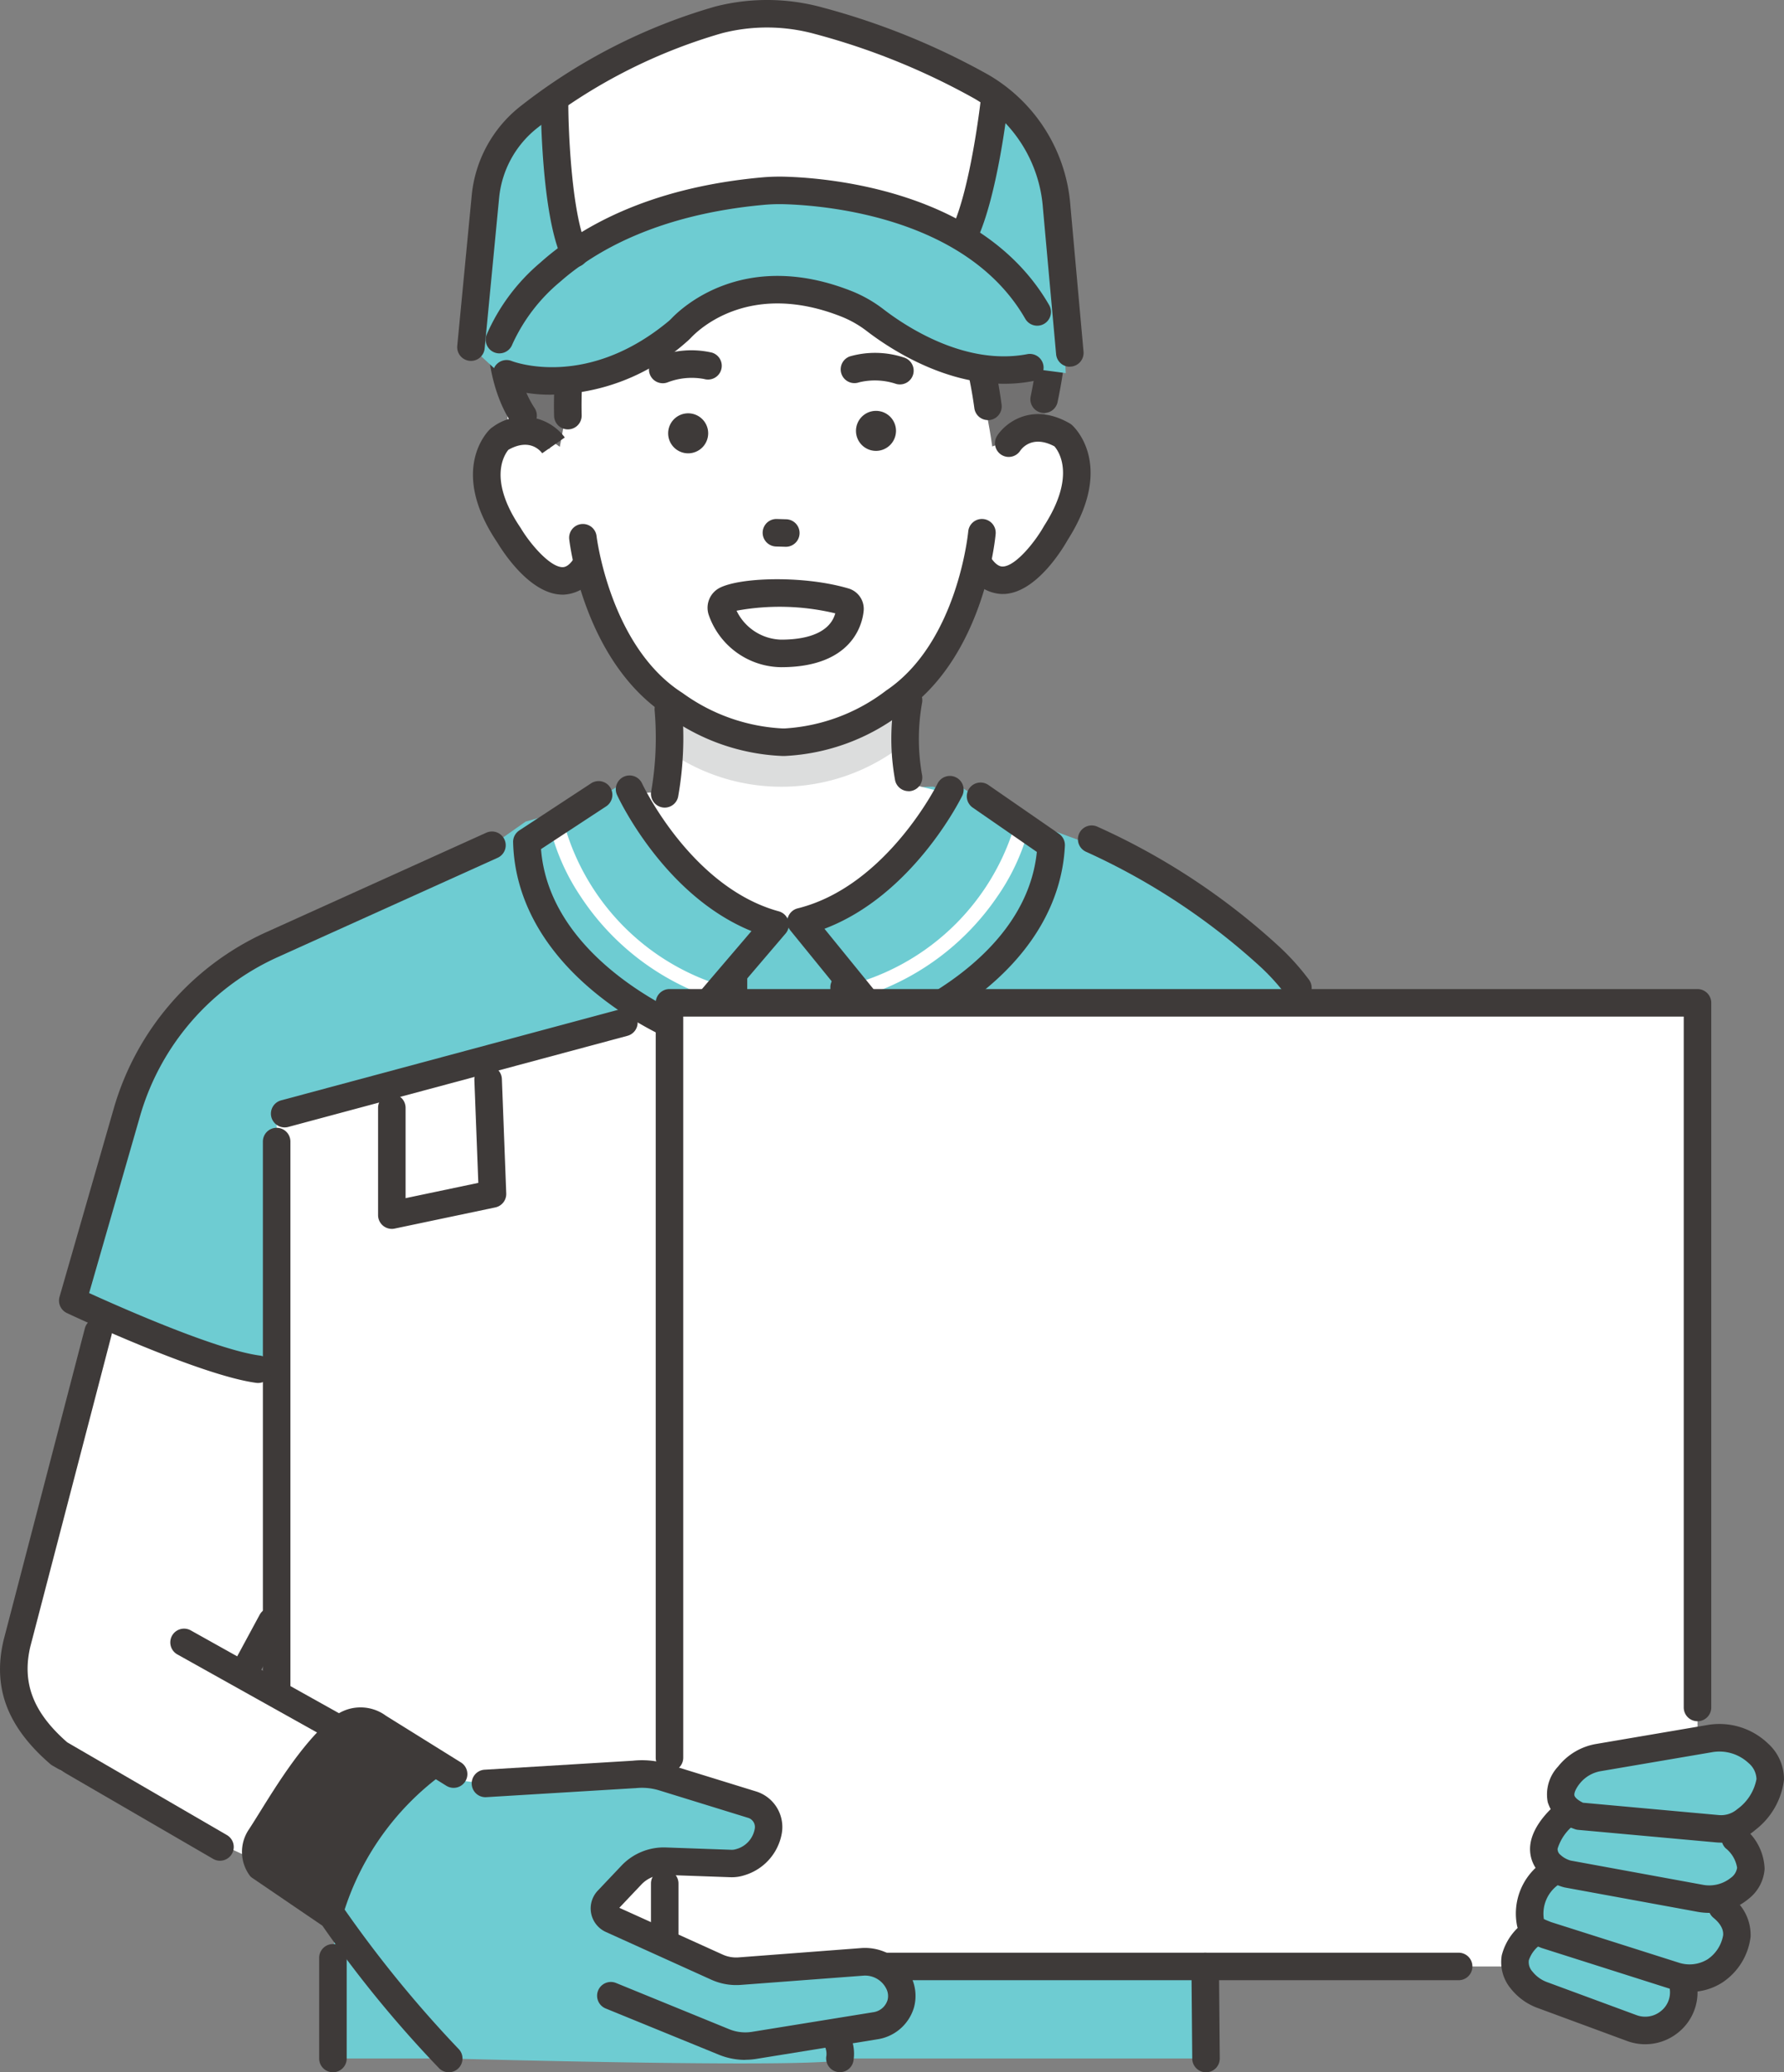 <svg xmlns="http://www.w3.org/2000/svg" xmlns:xlink="http://www.w3.org/1999/xlink" width="135.605" height="157.539" viewBox="0 0 135.605 157.539">
  <rect x="0" y="0" width="135.605" height="157.539" fill="#808080" stroke="none"/>
  <defs>
    <clipPath id="clip-path">
      <rect id="長方形_24779" data-name="長方形 24779" width="135.605" height="157.539" fill="none"/>
    </clipPath>
  </defs>
  <g id="グループ_11816" data-name="グループ 11816" transform="translate(0 -0.005)">
    <path id="パス_6435" data-name="パス 6435" d="M204.374,388.817l5.865-4.129,7.472-2.112,23.513-.547,16.586,6.089.824,17.278-29.519,11.958-27.218-8.42,2.478-19.746Z" transform="translate(-170.29 -322.22)" fill="#6eccd2"/>
    <g id="グループ_11815" data-name="グループ 11815" transform="translate(0 0.005)">
      <g id="グループ_11814" data-name="グループ 11814" transform="translate(0 0)" clip-path="url(#clip-path)">
        <path id="パス_6436" data-name="パス 6436" d="M154.163,511.9l1.722,9.822-.553,57.952H221.7s.156-22.7-1.116-38.231l.582-32.857L198,501.725l-8.395,8.829-9.052-8.829Z" transform="translate(-130.03 -423.184)" fill="#6eccd2"/>
        <path id="パス_6437" data-name="パス 6437" d="M279.675,121.877a3.7,3.7,0,0,0-4.768-.833l-4.366-11.527h-7.708l-7.926-2.16-7.316-3.106-3.97,7.326-3.582,10.5s-2.584-2.483-4.543.059c0,0-2.55,5.576,4.953,10.624,0,0,2.032-.511,2.519-1.4,0,0,2.481,13.362,14.8,12.882,11.054.456,14.619-13.036,14.619-13.036.51.873,2.4,1.107,2.4,1.107,8.042-5.193,4.895-10.437,4.895-10.437" transform="translate(-198.279 -87.931)" fill="#fff"/>
        <path id="パス_6438" data-name="パス 6438" d="M281.531,60.9s6.781-13.615-7.931-22.386c0,0-12.239-8.985-18.017-1.91,0,0-15.266,1.828-13.659,16.76l.712,8.232Z" transform="translate(-203.951 -28.583)" fill="#fff"/>
        <path id="パス_6439" data-name="パス 6439" d="M305.67,291.076s1.038,9.192-.052,13.345l-2.7.134,4,10.251,9.107-.9,6.675-2.3,5.034-7.048-3.527-.867a50.873,50.873,0,0,1,.735-9.923l-11.911-4.237Z" transform="translate(-255.5 -244.206)" fill="#fff"/>
        <path id="パス_6440" data-name="パス 6440" d="M322.732,336.25s11.183,5.882,17.562-.706l.03,4.484a14.993,14.993,0,0,1-16.757.465Z" transform="translate(-272.21 -283.017)" fill="#dcdddd"/>
        <path id="パス_6441" data-name="パス 6441" d="M316.159,172.645a1.046,1.046,0,0,1-.342-2.035,6.988,6.988,0,0,1,4.078-.293,1.046,1.046,0,0,1-.591,2.007,5.1,5.1,0,0,0-2.8.264,1.044,1.044,0,0,1-.342.058" transform="translate(-265.783 -143.511)" fill="#3e3a39"/>
        <path id="パス_6442" data-name="パス 6442" d="M412.7,173.829a1.047,1.047,0,0,1-.29-.041,5.088,5.088,0,0,0-2.815-.117,1.046,1.046,0,1,1-.694-1.974,6.985,6.985,0,0,1,4.088.08,1.046,1.046,0,0,1-.289,2.052" transform="translate(-344.299 -144.604)" fill="#3e3a39"/>
        <path id="パス_6443" data-name="パス 6443" d="M417.18,202.583h0a1.521,1.521,0,1,1,1.5-1.54,1.525,1.525,0,0,1-1.5,1.54" transform="translate(-350.573 -168.306)" fill="#3e3a39"/>
        <path id="パス_6444" data-name="パス 6444" d="M325.978,203.762h0a1.521,1.521,0,1,1,1.5-1.54,1.525,1.525,0,0,1-1.5,1.54" transform="translate(-273.648 -169.299)" fill="#3e3a39"/>
        <path id="パス_6445" data-name="パス 6445" d="M372.016,254.141h-.032l-.705-.021a1.046,1.046,0,0,1,.063-2.091l.706.021a1.046,1.046,0,0,1-.031,2.092" transform="translate(-312.301 -212.574)" fill="#3e3a39"/>
        <path id="パス_6446" data-name="パス 6446" d="M317.1,346.286a1.047,1.047,0,0,1-1.02-1.282,23.98,23.98,0,0,0,.251-6.1,1.046,1.046,0,0,1,2.084-.189,25.7,25.7,0,0,1-.3,6.76,1.047,1.047,0,0,1-1.018.811" transform="translate(-266.572 -284.889)" fill="#3e3a39"/>
        <path id="パス_6447" data-name="パス 6447" d="M434.04,341.33a1.047,1.047,0,0,1-1.018-.811,17.542,17.542,0,0,1-.008-6.3,1.046,1.046,0,0,1,2.054.4,15.629,15.629,0,0,0-.008,5.434,1.047,1.047,0,0,1-1.02,1.282" transform="translate(-364.981 -281.184)" fill="#3e3a39"/>
        <path id="パス_6448" data-name="パス 6448" d="M292.554,270.046a16.016,16.016,0,0,1-8.753-3.057c-6.287-4.054-7.389-13.023-7.433-13.4a1.046,1.046,0,1,1,2.078-.24c.01.083,1.044,8.4,6.518,11.9.025.016.05.034.074.052a14.148,14.148,0,0,0,7.532,2.652l.184,0a14.055,14.055,0,0,0,7.661-2.85c.023-.018.047-.037.072-.053,5.4-3.654,6.2-11.984,6.208-12.068a1.046,1.046,0,0,1,2.084.186c-.034.381-.9,9.376-7.085,13.591a15.926,15.926,0,0,1-8.913,3.286l-.227,0" transform="translate(-233.098 -212.575)" fill="#3e3a39"/>
        <path id="パス_6449" data-name="パス 6449" d="M349.143,287.974h0a5.9,5.9,0,0,1-5.493-3.964,1.706,1.706,0,0,1,.766-2.034c1.52-.845,6.484-1,9.9.027a1.618,1.618,0,0,1,1.1,1.753c-.111.99-.893,4.218-6.269,4.218m-3.385-4.294a3.879,3.879,0,0,0,3.382,2.2h0c2.323,0,3.767-.706,4.121-2a18.137,18.137,0,0,0-7.507-.2" transform="translate(-289.775 -237.252)" fill="#3e3a39"/>
        <path id="パス_6450" data-name="パス 6450" d="M272.759,44.193s-4.859,1.887-12.265,5.1l-9.082,5.14-2.517-.376-1.443,7.782-3.482-2.371s-4.258-14.454,4.443-20.945c0,0,9.82-11.081,24.6-1.732l5.109,1.778s9.766,6.262,5.975,21.847l-3.775,1.4s-1.725-13.437-7.568-17.624" transform="translate(-204.9 -27.874)" fill="#727171"/>
        <path id="パス_6451" data-name="パス 6451" d="M454.871,78.843a1.047,1.047,0,0,1-1.025-1.26c1.36-6.519.827-11.59-1.585-15.074a10.194,10.194,0,0,0-6.177-4.177,1.046,1.046,0,0,1,.308-2.069,12.12,12.12,0,0,1,7.559,5.013c2.776,3.976,3.43,9.606,1.942,16.735a1.046,1.046,0,0,1-1.023.833" transform="translate(-375.504 -47.446)" fill="#3e3a39"/>
        <path id="パス_6452" data-name="パス 6452" d="M238.992,120.5a1.044,1.044,0,0,1-.873-.468c-3.505-5.284-1.138-14.688-1.036-15.085a1.046,1.046,0,1,1,2.026.522c-.03.116-2.232,8.907.753,13.407a1.046,1.046,0,0,1-.871,1.624" transform="translate(-199.23 -87.86)" fill="#3e3a39"/>
        <path id="パス_6453" data-name="パス 6453" d="M254.005,36.889a1.046,1.046,0,0,1-.882-1.607,22.883,22.883,0,0,1,7.506-6.873c4.5-2.539,11.851-4.433,21.366.967a1.046,1.046,0,0,1-1.033,1.82c-6.956-3.947-13.451-4.272-19.3-.965a20.986,20.986,0,0,0-6.769,6.173,1.045,1.045,0,0,1-.884.485" transform="translate(-213.361 -21.85)" fill="#3e3a39"/>
        <path id="パス_6454" data-name="パス 6454" d="M447.854,119.8a1.046,1.046,0,0,1-1.035-.9,33.431,33.431,0,0,0-4.7-13.091,1.046,1.046,0,0,1,1.722-1.187,34.9,34.9,0,0,1,5.046,13.993,1.046,1.046,0,0,1-.894,1.179,1.09,1.09,0,0,1-.144.01" transform="translate(-372.756 -87.862)" fill="#3e3a39"/>
        <path id="パス_6455" data-name="パス 6455" d="M357.4,104.752a1.046,1.046,0,0,1-.211-2.071c7.847-1.623,10.234-4.117,10.257-4.142a1.041,1.041,0,0,1,1.472-.087,1.051,1.051,0,0,1,.087,1.481c-.108.122-2.737,3.006-11.393,4.8a1.055,1.055,0,0,1-.213.022" transform="translate(-300.573 -82.818)" fill="#3e3a39"/>
        <path id="パス_6456" data-name="パス 6456" d="M304.951,118.342a1.046,1.046,0,0,1-.286-2.052c3.391-.964,6.362-5.32,6.392-5.364a1.046,1.046,0,0,1,1.736,1.168c-.138.2-3.423,5.033-7.556,6.208a1.044,1.044,0,0,1-.286.04" transform="translate(-256.33 -93.173)" fill="#3e3a39"/>
        <path id="パス_6457" data-name="パス 6457" d="M472,214.783a3.084,3.084,0,0,1-2.557-1.494,1.046,1.046,0,0,1,1.707-1.21c.449.633.778.616.885.611.969-.05,2.428-1.863,3.109-3.073.01-.017.02-.035.031-.051,2.41-3.77,1.089-5.641.764-6.012-1.709-.908-2.509.2-2.6.335a1.046,1.046,0,1,1-1.747-1.151c.675-1.026,2.7-2.541,5.5-.934a1.042,1.042,0,0,1,.169.12c.138.121,3.332,3.017-.313,8.743-.41.726-2.383,3.983-4.807,4.111-.047,0-.1,0-.147,0" transform="translate(-395.79 -169.622)" fill="#3e3a39"/>
        <path id="パス_6458" data-name="パス 6458" d="M270.034,143a1.046,1.046,0,0,1-1.045-1.023c-.157-6.985,1.8-10.47,1.879-10.615a1.046,1.046,0,0,1,1.817,1.038c-.03.055-1.747,3.214-1.6,9.531A1.046,1.046,0,0,1,270.058,143h-.024" transform="translate(-226.872 -110.357)" fill="#3e3a39"/>
        <path id="パス_6459" data-name="パス 6459" d="M236.465,216.069h-.075c-2.41-.065-4.451-3.241-4.878-3.95-3.766-5.582-.666-8.536-.532-8.659a1.047,1.047,0,0,1,.165-.124,3.923,3.923,0,0,1,5.489.786l-1.716,1.2.009.012c-.216-.291-1.029-1.15-2.579-.276-.313.376-1.566,2.256.913,5.915.011.017.022.034.033.051.7,1.177,2.195,2.932,3.153,2.957.105,0,.429.011.855-.623a1.046,1.046,0,1,1,1.736,1.167,3.05,3.05,0,0,1-2.574,1.549" transform="translate(-193.703 -170.864)" fill="#3e3a39"/>
        <path id="パス_6460" data-name="パス 6460" d="M273.879,34l-.687-12.613a11.573,11.573,0,0,0-5.744-9.176,53.6,53.6,0,0,0-12.341-5,14.766,14.766,0,0,0-7.6-.071,42.244,42.244,0,0,0-14.555,7.49,8.707,8.707,0,0,0-3.186,5.925l-1.1,11.449,2.218,2.046s6.175,2.454,12.973-3.187a3.7,3.7,0,0,0,.312-.292c.751-.787,5.081-4.812,12.591-1.823a9.085,9.085,0,0,1,2.165,1.242c1.807,1.387,6.636,4.576,11.758,3.59Z" transform="translate(-192.868 -5.636)" fill="#6eccd2"/>
        <path id="パス_6461" data-name="パス 6461" d="M243.8,143.018a11.173,11.173,0,0,1-3.857-.614,1.046,1.046,0,0,1,.769-1.946c.245.094,5.731,2.119,11.922-3.019a2.621,2.621,0,0,0,.223-.209c.871-.912,5.625-5.3,13.734-2.073A10.122,10.122,0,0,1,269,136.542c1.721,1.32,6.229,4.3,10.923,3.393a1.046,1.046,0,0,1,.395,2.054,11.5,11.5,0,0,1-2.173.2c-4.657,0-8.732-2.7-10.419-3.992a8.039,8.039,0,0,0-1.915-1.1c-6.861-2.731-10.739.831-11.447,1.573a4.758,4.758,0,0,1-.4.375,15.762,15.762,0,0,1-10.171,3.969" transform="translate(-201.822 -113.014)" fill="#3e3a39"/>
        <path id="パス_6462" data-name="パス 6462" d="M13.788,635.338l-7.147,27.1a10.138,10.138,0,0,0,3.574,8.047l18.648,8.588L38,670.094l-13.532-7.659,7.862-24.35Z" transform="translate(-5.59 -535.88)" fill="#fff"/>
        <path id="パス_6463" data-name="パス 6463" d="M64.953,420.194s-17.181,5.74-21.5,12.763l-6.8,19.594s11.563,6.842,21.875,6.963L71.728,436.7Z" transform="translate(-30.92 -354.416)" fill="#6eccd2"/>
        <path id="パス_6464" data-name="パス 6464" d="M134.329,496.726v50.238l30.64,13.4V487.9Z" transform="translate(-113.301 -411.524)" fill="#fff"/>
        <path id="パス_6465" data-name="パス 6465" d="M524.985,410.481s9.232,5.393,13.289,9.225l9.159,11.956-24.594,2.345Z" transform="translate(-440.992 -346.223)" fill="#6eccd2"/>
        <path id="パス_6466" data-name="パス 6466" d="M260.109,384.26l6.566-3.978s5.182,9.642,10.524,10.427l-5.859,8.845s-12.57-5.5-11.231-15.294" transform="translate(-219.306 -320.752)" fill="#6eccd2"/>
        <path id="パス_6467" data-name="パス 6467" d="M279.349,412.619a.556.556,0,0,1-.2-.037,19.394,19.394,0,0,1-9.476-7.612,16.363,16.363,0,0,1-2.183-4.845.557.557,0,1,1,1.088-.239,17.875,17.875,0,0,0,10.971,11.656.557.557,0,0,1-.2,1.077" transform="translate(-225.604 -336.918)" fill="#fff"/>
        <path id="パス_6468" data-name="パス 6468" d="M262.168,397.021a1.045,1.045,0,0,1-.379-.071,26.221,26.221,0,0,1-6.171-3.662c-4.128-3.292-6.369-7.315-6.479-11.634a1.045,1.045,0,0,1,.472-.9l5.454-3.579a1.046,1.046,0,1,1,1.148,1.749l-4.953,3.25c.569,7.3,8.273,11.438,10.617,12.532l5.38-6.3c-6.61-2.687-10.061-10.012-10.215-10.345a1.046,1.046,0,0,1,1.9-.878c.036.079,3.737,7.9,10.389,9.721a1.046,1.046,0,0,1,.52,1.688l-6.886,8.066a1.046,1.046,0,0,1-.8.367" transform="translate(-210.137 -317.623)" fill="#3e3a39"/>
        <path id="パス_6469" data-name="パス 6469" d="M412.76,384.846l-6.468-4.136s-5.413,9.513-10.774,10.169l5.643,8.985s12.7-5.2,11.6-15.018" transform="translate(-333.602 -321.113)" fill="#6eccd2"/>
        <path id="パス_6470" data-name="パス 6470" d="M418.207,413.527a.557.557,0,0,1-.187-1.082,17.875,17.875,0,0,0,11.25-11.388.557.557,0,0,1,1.082.266,16.365,16.365,0,0,1-2.3,4.79,19.393,19.393,0,0,1-9.658,7.38.553.553,0,0,1-.187.033" transform="translate(-352.269 -337.918)" fill="#fff"/>
        <path id="パス_6471" data-name="パス 6471" d="M389.985,397.268a1.046,1.046,0,0,1-.812-.386l-6.688-8.23a1.046,1.046,0,0,1,.56-1.675c6.715-1.663,10.583-9.388,10.621-9.466a1.046,1.046,0,1,1,1.877.923c-.162.329-3.79,7.568-10.463,10.094l5.226,6.431c2.368-1.037,10.172-4.985,10.917-12.272l-4.873-3.369a1.046,1.046,0,0,1,1.19-1.721l5.366,3.71a1.046,1.046,0,0,1,.45.913c-.215,4.315-2.552,8.283-6.759,11.474a26.222,26.222,0,0,1-6.257,3.512,1.048,1.048,0,0,1-.356.062" transform="translate(-322.411 -317.921)" fill="#3e3a39"/>
        <path id="パス_6472" data-name="パス 6472" d="M357.754,490.786h-7.242a1.046,1.046,0,0,1-1.046-1.046V469.023a1.046,1.046,0,1,1,2.092,0v19.671h6.2a1.046,1.046,0,1,1,0,2.092" transform="translate(-294.759 -394.719)" fill="#3e3a39"/>
        <path id="パス_6473" data-name="パス 6473" d="M374.543,503.345a2.024,2.024,0,1,1-2.024-2.024,2.024,2.024,0,0,1,2.024,2.024" transform="translate(-312.495 -422.843)" fill="#3e3a39"/>
        <path id="パス_6474" data-name="パス 6474" d="M404.234,492.012a1.046,1.046,0,0,1-1.046-1.046V473.8a1.046,1.046,0,0,1,2.092,0v17.168a1.046,1.046,0,0,1-1.046,1.046" transform="translate(-340.071 -398.746)" fill="#3e3a39"/>
        <rect id="長方形_24778" data-name="長方形 24778" width="78.142" height="73.259" transform="translate(50.888 76.239)" fill="#fff"/>
        <path id="パス_6475" data-name="パス 6475" d="M128.692,591.436a1.046,1.046,0,0,1-1.046-1.046V548.745a1.046,1.046,0,1,1,2.092,0V590.39a1.046,1.046,0,0,1-1.046,1.046" transform="translate(-107.664 -461.961)" fill="#3e3a39"/>
        <path id="パス_6476" data-name="パス 6476" d="M97.809,800.881a1.039,1.039,0,0,1-.51-.133L83.224,792.88a1.046,1.046,0,1,1,1.021-1.826l14.076,7.868a1.046,1.046,0,0,1-.511,1.959" transform="translate(-69.744 -667.107)" fill="#3e3a39"/>
        <path id="パス_6477" data-name="パス 6477" d="M114.939,786.086a1.046,1.046,0,0,1-.919-1.544l1.783-3.3a1.046,1.046,0,0,1,1.84,1l-1.783,3.3a1.046,1.046,0,0,1-.921.549" transform="translate(-96.065 -658.484)" fill="#3e3a39"/>
        <path id="パス_6478" data-name="パス 6478" d="M540.117,414.271a1.045,1.045,0,0,1-.837-.417,16.543,16.543,0,0,0-1.981-2.208,50.536,50.536,0,0,0-13.255-8.758,1.046,1.046,0,0,1,.8-1.935,51.683,51.683,0,0,1,13.877,9.155,18.645,18.645,0,0,1,2.234,2.487,1.046,1.046,0,0,1-.835,1.675" transform="translate(-441.462 -338.121)" fill="#3e3a39"/>
        <path id="パス_6479" data-name="パス 6479" d="M16.722,681.432a1.042,1.042,0,0,1-.524-.142l-12.224-7.1a1.062,1.062,0,0,1-.159-.114c-3.259-2.82-4.386-5.8-3.547-9.391,0-.009,0-.017.006-.026l6.172-23.684a1.046,1.046,0,1,1,2.024.528L2.3,665.172c-.64,2.753.227,5,2.809,7.257l12.137,7.051a1.046,1.046,0,0,1-.526,1.951" transform="translate(0 -539.974)" fill="#3e3a39"/>
        <path id="パス_6480" data-name="パス 6480" d="M43.76,445.724a1.037,1.037,0,0,1-.138-.009c-4.288-.567-13.993-5.114-14.4-5.307a1.046,1.046,0,0,1-.56-1.236l4.116-14.3a21.122,21.122,0,0,1,11.622-13.43L61.1,403.891a1.046,1.046,0,1,1,.861,1.907l-16.711,7.549a19.033,19.033,0,0,0-10.472,12.1l-3.867,13.44c2.428,1.106,9.686,4.319,12.979,4.753a1.046,1.046,0,0,1-.136,2.083" transform="translate(-24.136 -340.586)" fill="#3e3a39"/>
        <path id="パス_6481" data-name="パス 6481" d="M459.823,950.4H414.758a1.046,1.046,0,1,1,0-2.092h45.064a1.046,1.046,0,1,1,0,2.092" transform="translate(-348.948 -799.859)" fill="#3e3a39"/>
        <path id="パス_6482" data-name="パス 6482" d="M319.437,539.818a1.046,1.046,0,0,1-1.046-1.046V481.384a1.046,1.046,0,0,1,1.046-1.046h78.142a1.046,1.046,0,0,1,1.046,1.046v53.568a1.046,1.046,0,0,1-2.092,0V482.43H320.483v56.342a1.046,1.046,0,0,1-1.046,1.046" transform="translate(-268.549 -405.145)" fill="#3e3a39"/>
        <path id="パス_6483" data-name="パス 6483" d="M317.1,914.237a1.046,1.046,0,0,1-1.046-1.046v-4.127a1.046,1.046,0,0,1,2.092,0v4.127a1.046,1.046,0,0,1-1.046,1.046" transform="translate(-266.573 -765.874)" fill="#3e3a39"/>
        <path id="パス_6484" data-name="パス 6484" d="M752.458,851.979s2.949-4.868-1.054-6.716l-11.611,1.662s-1.827-.972-1.256,3.809c0,0-2.426.372-1.28,3.974,0,0-2.172,1.448-1.237,5.11a2.592,2.592,0,0,0-1.5,3.51l8.882,3.792s3.555.523,3.93-3.058c0,0,5.587-.6,3.239-5.865,0,0,3.383-1.543.828-4.646Z" transform="translate(-619.374 -712.943)" fill="#6eccd2"/>
        <path id="パス_6485" data-name="パス 6485" d="M764.311,846.265q-.181,0-.362-.016l-10.493-.954a1.057,1.057,0,0,1-.325-.083,3.134,3.134,0,0,1-1.987-2.021,3.094,3.094,0,0,1,.786-2.711,4.684,4.684,0,0,1,2.907-1.718l8.409-1.432h0a5.335,5.335,0,0,1,4.628,1.388,3.668,3.668,0,0,1,1.228,2.763,5.655,5.655,0,0,1-2.157,3.8,3.979,3.979,0,0,1-2.633.989m-10.487-3.038,10.314.938a1.887,1.887,0,0,0,1.418-.455,3.632,3.632,0,0,0,1.453-2.282,1.653,1.653,0,0,0-.6-1.215,3.242,3.242,0,0,0-2.814-.821h0l-8.409,1.433a2.6,2.6,0,0,0-1.613.948c-.352.448-.438.763-.4.908.033.13.222.336.652.547m9.6-4.867h0Z" transform="translate(-633.497 -706.184)" fill="#3e3a39"/>
        <path id="パス_6486" data-name="パス 6486" d="M756.565,882.207a5.014,5.014,0,0,1-.906-.083l-10.065-1.845c-.031-.006-.063-.013-.094-.022a3.946,3.946,0,0,1-1.718-.96,2.649,2.649,0,0,1-.846-2.1c.11-1.8,2.007-3.29,2.223-3.454a1.046,1.046,0,0,1,1.268,1.664,3.658,3.658,0,0,0-1.4,1.919.563.563,0,0,0,.219.473,1.885,1.885,0,0,0,.779.431l10.013,1.836a2.621,2.621,0,0,0,2.155-.525,1.131,1.131,0,0,0,.477-.766,2.372,2.372,0,0,0-.874-1.485,1.046,1.046,0,0,1,1.473-1.486,4.174,4.174,0,0,1,1.492,3.052,3.149,3.149,0,0,1-1.214,2.279,4.583,4.583,0,0,1-2.979,1.071" transform="translate(-626.63 -736.784)" fill="#3e3a39"/>
        <path id="パス_6487" data-name="パス 6487" d="M749.252,913.371a4.945,4.945,0,0,1-1.5-.235l-9.752-3.1c-.031-.01-.061-.021-.09-.033l-.161-.066a2.288,2.288,0,0,1-1.627-1.54,4.768,4.768,0,0,1,1.9-4.871,1.046,1.046,0,0,1,1.168,1.736,2.687,2.687,0,0,0-1.043,2.564c.1.056.273.125.385.169l.149.061,9.708,3.085a2.621,2.621,0,0,0,2.2-.25,2.776,2.776,0,0,0,1.185-1.833c.009-.172.037-.693-.735-1.323a1.046,1.046,0,1,1,1.322-1.622,3.61,3.61,0,0,1,1.5,3.056,4.86,4.86,0,0,1-2.133,3.475,4.531,4.531,0,0,1-2.48.725" transform="translate(-620.795 -761.938)" fill="#3e3a39"/>
        <path id="パス_6488" data-name="パス 6488" d="M739.853,941.132a4,4,0,0,1-1.388-.25l-6.754-2.494a4.608,4.608,0,0,1-2.089-1.5,3.138,3.138,0,0,1-.674-2.522,4.431,4.431,0,0,1,1.94-2.651A1.046,1.046,0,0,1,732,933.483a2.4,2.4,0,0,0-.994,1.261,1.062,1.062,0,0,0,.282.873,2.526,2.526,0,0,0,1.149.809l6.754,2.493a1.884,1.884,0,0,0,1.83-.29,1.814,1.814,0,0,0,.7-1.666c0-.03-.007-.057-.01-.085a1.046,1.046,0,0,1,2.074-.277q.008.062.015.122a3.915,3.915,0,0,1-1.483,3.55,3.971,3.971,0,0,1-2.46.858" transform="translate(-614.795 -785.723)" fill="#3e3a39"/>
        <path id="パス_6489" data-name="パス 6489" d="M187.973,515.917l.208,8.434,7.445-1.89-.46-9.188Z" transform="translate(-158.547 -432.924)" fill="#fff"/>
        <path id="パス_6490" data-name="パス 6490" d="M132.6,498.909a1.046,1.046,0,0,1-.271-2.057l25.78-6.928a1.046,1.046,0,0,1,.543,2.021l-25.781,6.928a1.048,1.048,0,0,1-.272.036" transform="translate(-110.958 -413.2)" fill="#3e3a39"/>
        <path id="パス_6491" data-name="パス 6491" d="M184.624,529.969a1.046,1.046,0,0,1-1.046-1.046v-8.156a1.046,1.046,0,1,1,2.092,0v6.867l5.528-1.162-.3-7.817a1.046,1.046,0,1,1,2.091-.08l.331,8.7a1.046,1.046,0,0,1-.83,1.063l-7.653,1.609a1.042,1.042,0,0,1-.215.023" transform="translate(-154.84 -436.547)" fill="#3e3a39"/>
        <path id="パス_6492" data-name="パス 6492" d="M193.39,883.188c-.247.842-30.123,0-30.123,0l-10.143-12.5,6.933-9.119,8.471,1.012,10.62-.694,8.6,2.951s1.414,1.73-2.331,3.436l-5.518-.878-4.138,4.513,7.9,4.342,12.394-.168s4.715,3.542,0,4.434l-2.744.573a3.9,3.9,0,0,1,.084,2.1" transform="translate(-129.153 -726.695)" fill="#6eccd2"/>
        <path id="パス_6493" data-name="パス 6493" d="M400.751,987.035a1.047,1.047,0,0,1-1.027-1.25,1.334,1.334,0,0,0-.178-.819,1.046,1.046,0,0,1,1.875-.928,3.342,3.342,0,0,1,.355,2.154,1.046,1.046,0,0,1-1.025.843" transform="translate(-336.908 -829.502)" fill="#3e3a39"/>
        <path id="パス_6494" data-name="パス 6494" d="M133.226,856.852a1.042,1.042,0,0,1-.725-.292,88.614,88.614,0,0,1-8.884-10.853l-5.326-3.627a1.039,1.039,0,0,1-.155-.129,3.037,3.037,0,0,1-.129-3.524c.247-.374.531-.83.86-1.359,1.377-2.214,3.263-5.246,5.417-7.068a3.256,3.256,0,0,1,4.168-.249l5.693,3.545a1.046,1.046,0,1,1-1.106,1.776l-5.762-3.588a1.038,1.038,0,0,1-.146-.11c-.451-.406-1.2-.024-1.5.224-1.9,1.609-3.688,4.479-4.992,6.575-.337.541-.627,1.009-.89,1.406a1.342,1.342,0,0,0-.129.877l5.329,3.629a1.05,1.05,0,0,1,.27.268,90.043,90.043,0,0,0,8.727,10.7,1.046,1.046,0,0,1-.725,1.8" transform="translate(-99.112 -699.313)" fill="#3e3a39"/>
        <path id="パス_6495" data-name="パス 6495" d="M249.9,877.652a5.32,5.32,0,0,1-2.011-.395l-8.6-3.514a1.046,1.046,0,1,1,.791-1.937l8.6,3.514a3.225,3.225,0,0,0,1.733.2l9.2-1.489a1.328,1.328,0,0,0,1.1-.916,1.208,1.208,0,0,0-.087-.863,1.8,1.8,0,0,0-1.79-1l-9.279.7a4.594,4.594,0,0,1-2.233-.394l-8.019-3.63a1.965,1.965,0,0,1-.616-3.141l1.8-1.9a4.431,4.431,0,0,1,3.382-1.384l4.967.177a1.042,1.042,0,0,0,.353-.047,1.945,1.945,0,0,0,1.428-1.539.727.727,0,0,0-.5-.842l-6.745-2.084a4.454,4.454,0,0,0-1.818-.173l-.052,0-11.276.684a1.046,1.046,0,1,1-.127-2.088l11.251-.683a6.53,6.53,0,0,1,2.639.256l6.744,2.084a2.832,2.832,0,0,1,1.923,3.287,4.06,4.06,0,0,1-2.823,3.081,3.094,3.094,0,0,1-1.076.149l-4.967-.177a2.349,2.349,0,0,0-1.788.732l-1.676,1.77,7.856,3.556a2.485,2.485,0,0,0,1.212.214l9.279-.705a3.9,3.9,0,0,1,3.851,2.219,3.322,3.322,0,0,1,.2,2.288,3.424,3.424,0,0,1-2.778,2.424l-9.2,1.489a5.325,5.325,0,0,1-.847.068" transform="translate(-193.252 -721.054)" fill="#3e3a39"/>
        <path id="パス_6496" data-name="パス 6496" d="M127.306,850.526a20.65,20.65,0,0,1,8.025-11.732l-5.787-4.044-1.759.275-6.943,8.086-.53,2.778Z" transform="translate(-101.478 -704.076)" fill="#3e3a39"/>
        <path id="パス_6497" data-name="パス 6497" d="M156,953.837a1.046,1.046,0,0,1-1.046-1.046v-7.655a1.046,1.046,0,0,1,2.092,0v7.655A1.046,1.046,0,0,1,156,953.837" transform="translate(-130.693 -796.298)" fill="#3e3a39"/>
        <path id="パス_6498" data-name="パス 6498" d="M579.629,957.4a1.046,1.046,0,0,1-1.046-1.037l-.061-6.995a1.046,1.046,0,0,1,1.037-1.055h.009a1.046,1.046,0,0,1,1.046,1.037l.061,6.995a1.046,1.046,0,0,1-1.037,1.055h-.009" transform="translate(-487.958 -799.859)" fill="#3e3a39"/>
        <path id="パス_6499" data-name="パス 6499" d="M268.465,12.437s-.939,9.284,1.874,11.508c0,0,13.939-8.976,28.726-.826,0,0,3.641-7.149,2.871-10.57L288.55,6.869a13.086,13.086,0,0,0-7.129-.185Z" transform="translate(-226.311 -5.29)" fill="#fff"/>
        <path id="パス_6500" data-name="パス 6500" d="M265.171,56.741a1.046,1.046,0,0,1-.946-.6c-1.6-3.381-1.633-11.567-1.633-11.914a1.046,1.046,0,0,1,1.045-1.047h0a1.046,1.046,0,0,1,1.046,1.045c0,2.233.266,8.565,1.431,11.019a1.046,1.046,0,0,1-.944,1.495" transform="translate(-221.485 -36.423)" fill="#3e3a39"/>
        <path id="パス_6501" data-name="パス 6501" d="M462.52,55.3a1.047,1.047,0,0,1-.944-1.495c1.43-3.014,2.186-9.627,2.194-9.693a1.046,1.046,0,0,1,2.079.234c-.032.286-.8,7.029-2.383,10.356a1.046,1.046,0,0,1-.946.6" transform="translate(-389.233 -36.423)" fill="#3e3a39"/>
        <path id="パス_6502" data-name="パス 6502" d="M268.549,27.886a1.046,1.046,0,0,1-1.041-.952l-1-11.08a10.516,10.516,0,0,0-5.223-8.362,52.44,52.44,0,0,0-12.094-4.9,13.738,13.738,0,0,0-7.059-.069,41.049,41.049,0,0,0-14.16,7.29,7.711,7.711,0,0,0-2.8,5.213l-1.1,11.449a1.046,1.046,0,1,1-2.082-.2l1.1-11.449a9.818,9.818,0,0,1,3.568-6.637A43.316,43.316,0,0,1,241.607.5a15.837,15.837,0,0,1,8.136.073,54.548,54.548,0,0,1,12.588,5.1,12.6,12.6,0,0,1,6.266,10l.995,11.066a1.046,1.046,0,0,1-.948,1.136c-.032,0-.064,0-.095,0" transform="translate(-187.231 -0.005)" fill="#3e3a39"/>
        <path id="パス_6503" data-name="パス 6503" d="M236.874,99.2a1.046,1.046,0,0,1-.985-1.395,15.006,15.006,0,0,1,4.1-5.511c2.8-2.51,7.995-5.671,16.831-6.472a15.206,15.206,0,0,1,1.838-.052c3.437.106,15.038,1.125,20,9.758a1.046,1.046,0,0,1-1.814,1.043c-4.425-7.694-15.091-8.611-18.254-8.71a13.187,13.187,0,0,0-1.584.044c-8.184.742-12.956,3.592-15.519,5.853a13.374,13.374,0,0,0-3.632,4.753,1.05,1.05,0,0,1-.985.688" transform="translate(-198.911 -72.335)" fill="#3e3a39"/>
      </g>
    </g>
  </g>
</svg>
